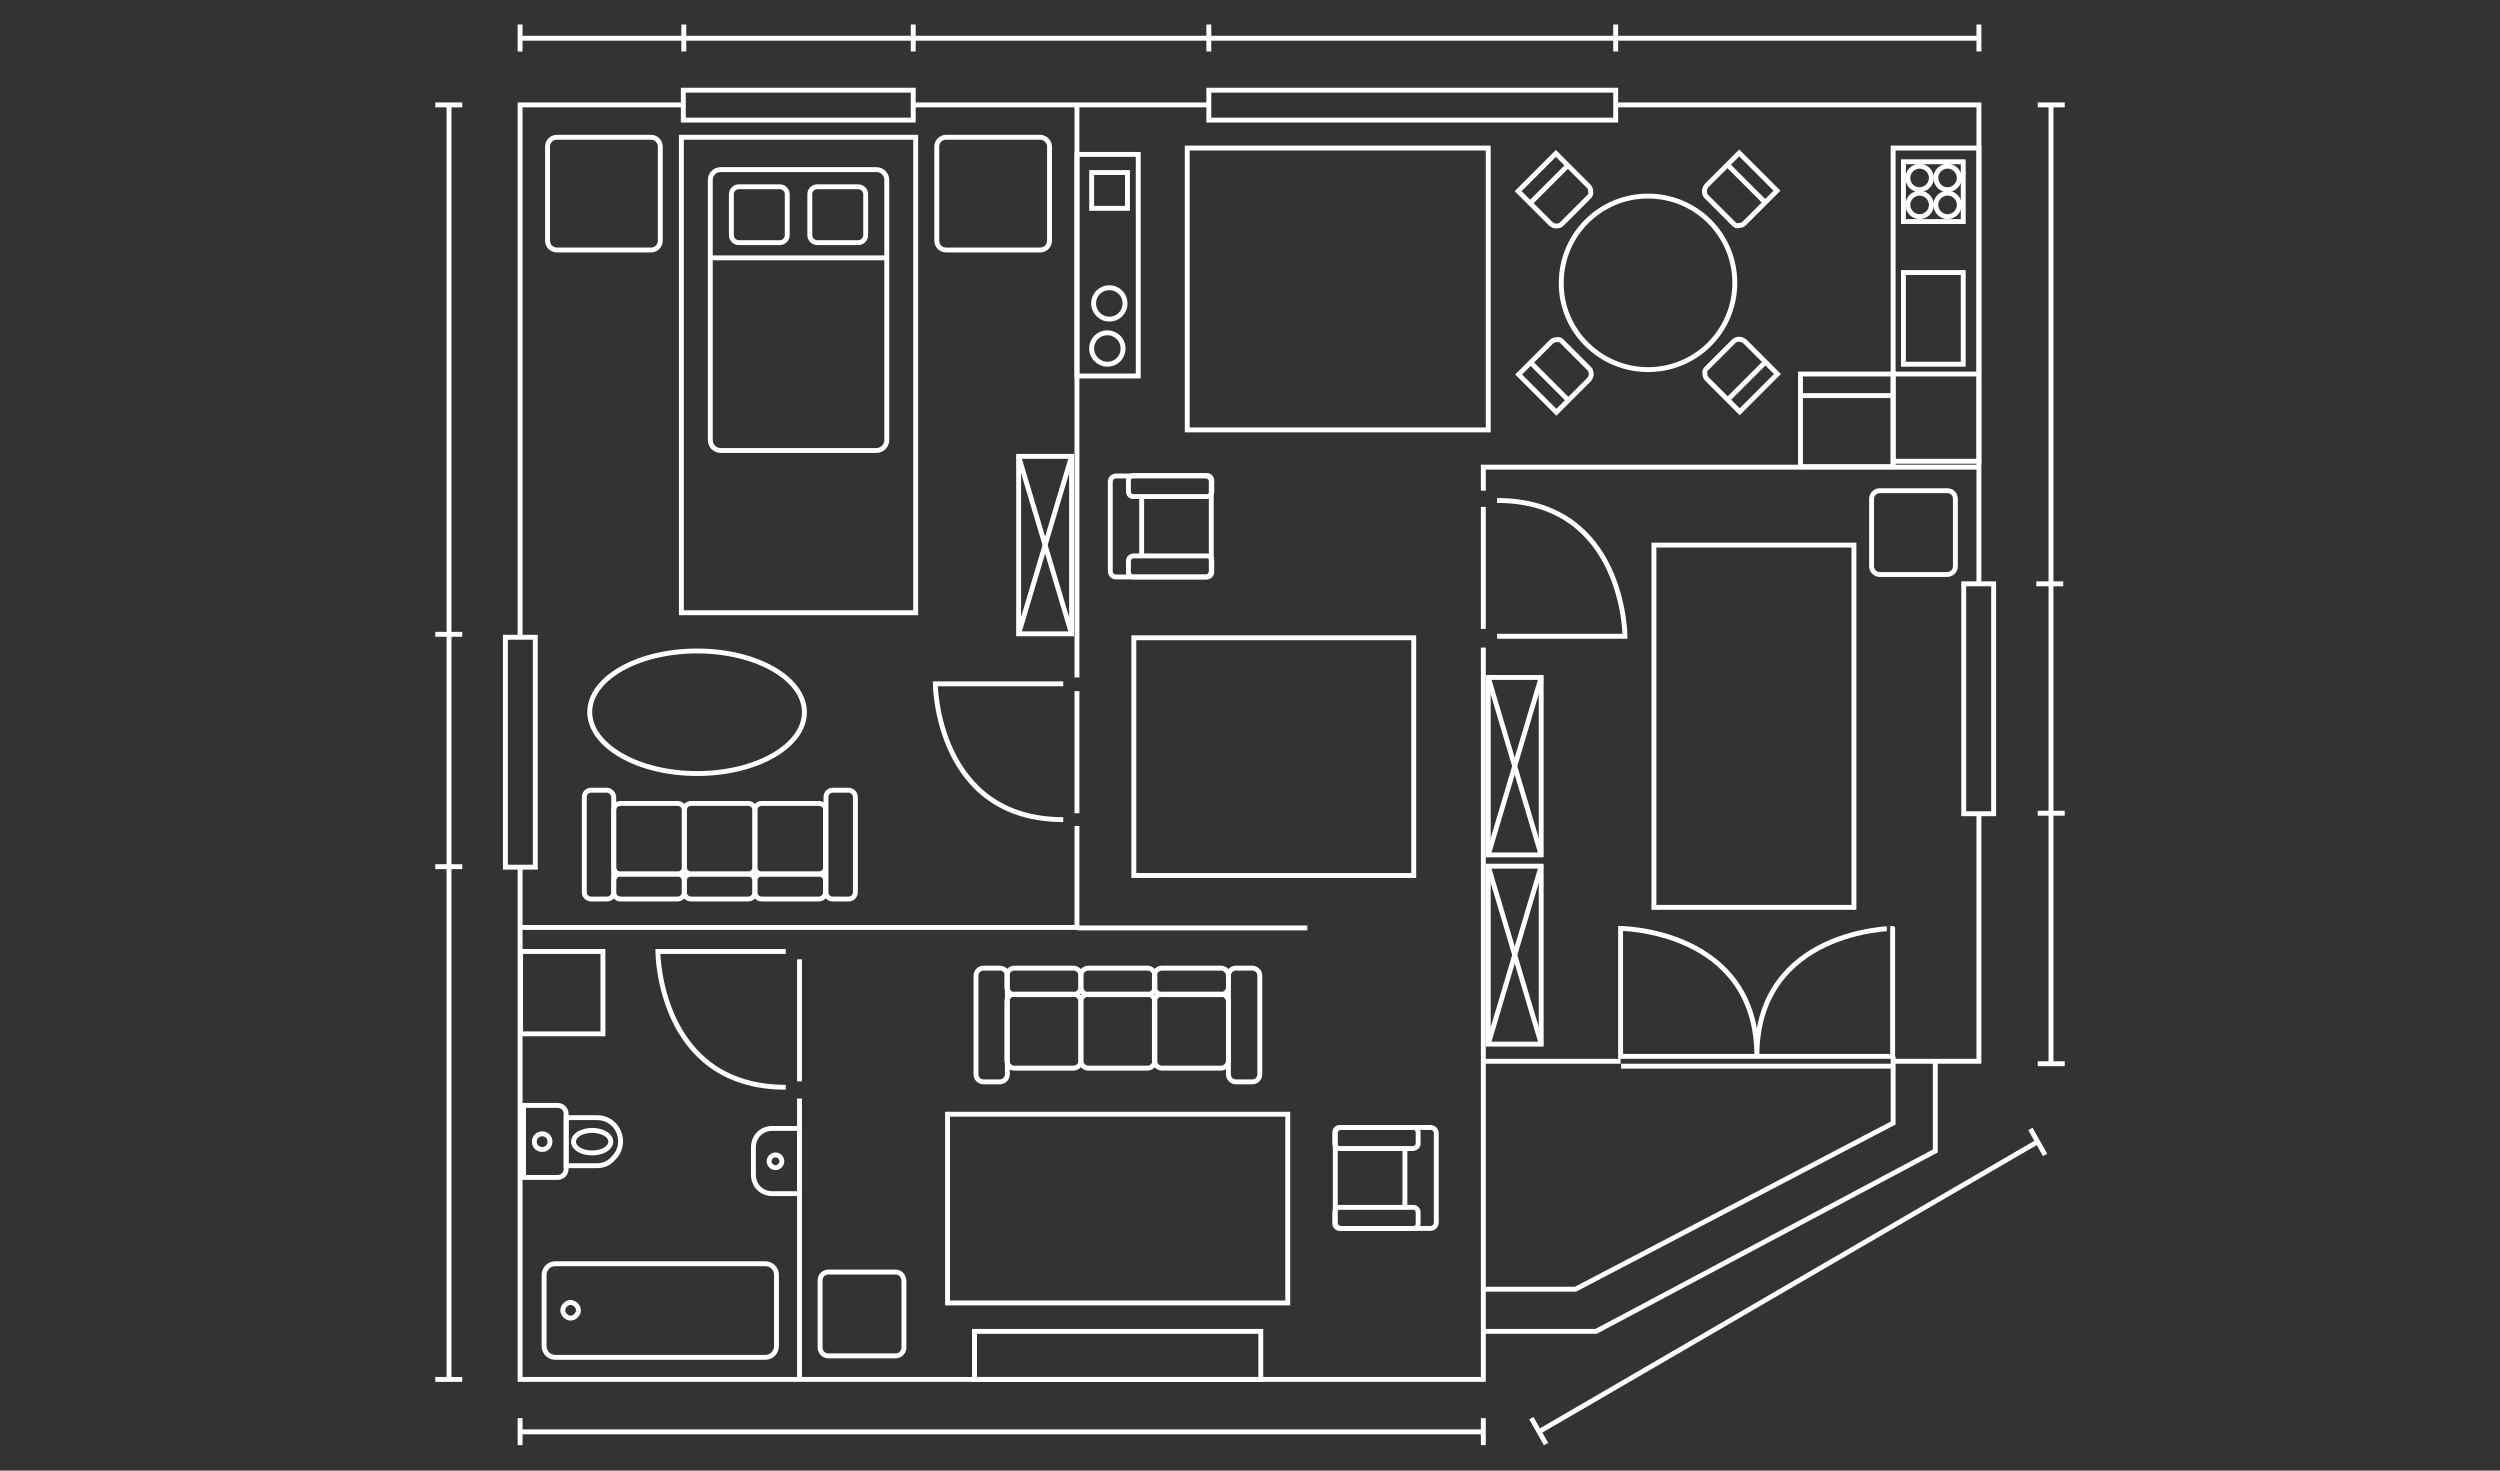 <?xml version="1.0" encoding="utf-8"?>
<!-- Generator: Adobe Illustrator 26.0.3, SVG Export Plug-In . SVG Version: 6.00 Build 0)  -->
<svg version="1.1" id="Layer_1" xmlns="http://www.w3.org/2000/svg" xmlns:xlink="http://www.w3.org/1999/xlink" x="0px" y="0px"
	 viewBox="0 0 510 300" style="enable-background:new 0 0 510 300;" xml:space="preserve">
<rect x="0" y="0" width="510" height="300" fill="#333333" stroke="none"/>
<style type="text/css">
	.st0{fill:none;stroke:#FFFFFF;stroke-miterlimit:10;}
</style>
<path class="st0" d="M403.7,165.9v50.6h-17.5"/>
<path class="st0" d="M403.7,119.1V21.4h-74.1"/>
<path class="st0" d="M186.3,21.4h60.2"/>
<path class="st0" d="M106.1,130V21.4h33.3"/>
<path class="st0" d="M106.1,176.8v104.6h196.5l0-64.9h28"/>
<path class="st0" d="M186.3,18.4h-46.9v6.1h46.9V18.4z"/>
<path class="st0" d="M406.7,119.1h-6.1v46.9h6.1V119.1z"/>
<path class="st0" d="M109.2,130h-6.1v46.9h6.1V130z"/>
<path class="st0" d="M329.6,18.4h-83v6.1h83V18.4z"/>
<path class="st0" d="M219.7,168.5v20.7H106.1"/>
<path class="st0" d="M219.7,21.4v116.8"/>
<path class="st0" d="M219.7,141v24.9"/>
<path class="st0" d="M216.9,139.5h-26.1c0,0,0.2,27.7,26.1,27.7"/>
<path class="st0" d="M302.6,128.3v-24.9"/>
<path class="st0" d="M305.4,129.8h26.1c0,0-0.1-27.7-26.1-27.7"/>
<path class="st0" d="M132.8,28h-19.2c-1.1,0-1.9,0.9-1.9,1.9v19.2c0,1.1,0.9,1.9,1.9,1.9h19.2c1.1,0,1.9-0.9,1.9-1.9V29.9
	C134.7,28.9,133.9,28,132.8,28z"/>
<path class="st0" d="M212.2,28H193c-1.1,0-1.9,0.9-1.9,1.9v19.2c0,1.1,0.9,1.9,1.9,1.9h19.2c1.1,0,1.9-0.9,1.9-1.9V29.9
	C214.1,28.9,213.2,28,212.2,28z"/>
<path class="st0" d="M178.8,34.6H147c-1.2,0-2.1,1-2.1,2.1v53.1c0,1.2,1,2.1,2.1,2.1h31.8c1.2,0,2.1-1,2.1-2.1V36.7
	C180.9,35.6,180,34.6,178.8,34.6z"/>
<path class="st0" d="M159.1,38.1h-8.4c-0.8,0-1.5,0.7-1.5,1.5V48c0,0.8,0.7,1.5,1.5,1.5h8.4c0.8,0,1.5-0.7,1.5-1.5v-8.4
	C160.6,38.8,159.9,38.1,159.1,38.1z"/>
<path class="st0" d="M175.1,38.1h-8.4c-0.8,0-1.5,0.7-1.5,1.5V48c0,0.8,0.7,1.5,1.5,1.5h8.4c0.8,0,1.5-0.7,1.5-1.5v-8.4
	C176.6,38.8,175.9,38.1,175.1,38.1z"/>
<path class="st0" d="M144.9,52.6h36.1"/>
<path class="st0" d="M123.8,161.2h-3.2c-0.8,0-1.4,0.6-1.4,1.4V182c0,0.8,0.6,1.4,1.4,1.4h3.2c0.8,0,1.4-0.6,1.4-1.4v-19.4
	C125.2,161.9,124.5,161.2,123.8,161.2z"/>
<path class="st0" d="M173.1,161.2h-3.2c-0.8,0-1.4,0.6-1.4,1.4V182c0,0.8,0.6,1.4,1.4,1.4h3.2c0.8,0,1.4-0.6,1.4-1.4v-19.4
	C174.5,161.9,173.9,161.2,173.1,161.2z"/>
<path class="st0" d="M138.2,178.3h-11.6c-0.8,0-1.4,0.6-1.4,1.4v2.3c0,0.8,0.6,1.4,1.4,1.4h11.6c0.8,0,1.4-0.6,1.4-1.4v-2.3
	C139.6,178.9,139,178.3,138.2,178.3z"/>
<path class="st0" d="M138.2,163.9h-11.6c-0.8,0-1.4,0.6-1.4,1.4v11.6c0,0.8,0.6,1.4,1.4,1.4h11.6c0.8,0,1.4-0.6,1.4-1.4v-11.6
	C139.6,164.5,139,163.9,138.2,163.9z"/>
<path class="st0" d="M152.6,178.3H141c-0.8,0-1.4,0.6-1.4,1.4v2.3c0,0.8,0.6,1.4,1.4,1.4h11.6c0.8,0,1.4-0.6,1.4-1.4v-2.3
	C154,178.9,153.4,178.3,152.6,178.3z"/>
<path class="st0" d="M152.6,163.9H141c-0.8,0-1.4,0.6-1.4,1.4v11.6c0,0.8,0.6,1.4,1.4,1.4h11.6c0.8,0,1.4-0.6,1.4-1.4v-11.6
	C154,164.5,153.4,163.9,152.6,163.9z"/>
<path class="st0" d="M167,178.3h-11.6c-0.8,0-1.4,0.6-1.4,1.4v2.3c0,0.8,0.6,1.4,1.4,1.4H167c0.8,0,1.4-0.6,1.4-1.4v-2.3
	C168.5,178.9,167.8,178.3,167,178.3z"/>
<path class="st0" d="M167,163.9h-11.6c-0.8,0-1.4,0.6-1.4,1.4v11.6c0,0.8,0.6,1.4,1.4,1.4H167c0.8,0,1.4-0.6,1.4-1.4v-11.6
	C168.5,164.5,167.8,163.9,167,163.9z"/>
<path class="st0" d="M252.1,220.7h3.4c0.8,0,1.5-0.7,1.5-1.5V199c0-0.8-0.7-1.5-1.5-1.5h-3.4c-0.8,0-1.5,0.7-1.5,1.5v20.2
	C250.6,220,251.3,220.7,252.1,220.7z"/>
<path class="st0" d="M200.6,220.7h3.4c0.8,0,1.5-0.7,1.5-1.5V199c0-0.8-0.7-1.5-1.5-1.5h-3.4c-0.8,0-1.5,0.7-1.5,1.5v20.2
	C199.1,220,199.8,220.7,200.6,220.7z"/>
<path class="st0" d="M237,202.9h12.1c0.8,0,1.5-0.7,1.5-1.5V199c0-0.8-0.7-1.5-1.5-1.5H237c-0.8,0-1.5,0.7-1.5,1.5v2.4
	C235.6,202.2,236.2,202.9,237,202.9z"/>
<path class="st0" d="M237,217.9h12.1c0.8,0,1.5-0.7,1.5-1.5v-12.1c0-0.8-0.7-1.5-1.5-1.5H237c-0.8,0-1.5,0.7-1.5,1.5v12.1
	C235.6,217.2,236.2,217.9,237,217.9z"/>
<path class="st0" d="M222,202.9h12.1c0.8,0,1.5-0.7,1.5-1.5V199c0-0.8-0.7-1.5-1.5-1.5H222c-0.8,0-1.5,0.7-1.5,1.5v2.4
	C220.5,202.2,221.2,202.9,222,202.9z"/>
<path class="st0" d="M222,217.9h12.1c0.8,0,1.5-0.7,1.5-1.5v-12.1c0-0.8-0.7-1.5-1.5-1.5H222c-0.8,0-1.5,0.7-1.5,1.5v12.1
	C220.5,217.2,221.2,217.9,222,217.9z"/>
<path class="st0" d="M206.9,202.9H219c0.8,0,1.5-0.7,1.5-1.5V199c0-0.8-0.7-1.5-1.5-1.5h-12.1c-0.8,0-1.5,0.7-1.5,1.5v2.4
	C205.5,202.2,206.1,202.9,206.9,202.9z"/>
<path class="st0" d="M206.9,217.9H219c0.8,0,1.5-0.7,1.5-1.5v-12.1c0-0.8-0.7-1.5-1.5-1.5h-12.1c-0.8,0-1.5,0.7-1.5,1.5v12.1
	C205.5,217.2,206.1,217.9,206.9,217.9z"/>
<path class="st0" d="M142.2,157.8c12.1,0,21.9-5.6,21.9-12.5c0-6.9-9.8-12.5-21.9-12.5c-12.1,0-21.9,5.6-21.9,12.5
	C120.4,152.2,130.2,157.8,142.2,157.8z"/>
<path class="st0" d="M358.4,215.5c0-25.9-27.8-26.1-27.8-26.1v26.1h55.5v-26.1C386.2,189.4,358.4,189.6,358.4,215.5z"/>
<path class="st0" d="M330.7,217.5h55.5"/>
<path class="st0" d="M302.6,100.1v-4.8h101"/>
<path class="st0" d="M302.6,216.5v-84.4"/>
<path class="st0" d="M314.4,176.7h-10.8V213h10.8V176.7z"/>
<path class="st0" d="M314.4,176.7L303.6,213"/>
<path class="st0" d="M303.6,176.7l10.8,36.2"/>
<path class="st0" d="M314.4,138.2h-10.8v36.2h10.8V138.2z"/>
<path class="st0" d="M314.4,138.2l-10.8,36.2"/>
<path class="st0" d="M303.6,138.2l10.8,36.2"/>
<path class="st0" d="M378.2,111.2h-40.8v73.9h40.8V111.2z"/>
<path class="st0" d="M403.7,30.2h-17.5v63.9h17.5V30.2z"/>
<path class="st0" d="M386.2,76.3h-18.9v18.9h18.9V76.3z"/>
<path class="st0" d="M367.2,80.7h18.9"/>
<path class="st0" d="M386.2,76.3h17.5"/>
<path class="st0" d="M400.5,33h-12.2v12.2h12.2V33z"/>
<path class="st0" d="M391.6,38.7c1.3,0,2.4-1.1,2.4-2.4c0-1.3-1.1-2.4-2.4-2.4c-1.3,0-2.4,1.1-2.4,2.4
	C389.2,37.7,390.3,38.7,391.6,38.7z"/>
<path class="st0" d="M397.3,38.7c1.3,0,2.4-1.1,2.4-2.4c0-1.3-1.1-2.4-2.4-2.4s-2.4,1.1-2.4,2.4C395,37.7,396,38.7,397.3,38.7z"/>
<path class="st0" d="M391.6,44.2c1.3,0,2.4-1.1,2.4-2.4s-1.1-2.4-2.4-2.4c-1.3,0-2.4,1.1-2.4,2.4S390.3,44.2,391.6,44.2z"/>
<path class="st0" d="M397.3,44.2c1.3,0,2.4-1.1,2.4-2.4s-1.1-2.4-2.4-2.4s-2.4,1.1-2.4,2.4S396,44.2,397.3,44.2z"/>
<path class="st0" d="M400.5,55.6h-12.2v18.7h12.2V55.6z"/>
<path class="st0" d="M336.2,75.4c9.8,0,17.7-7.9,17.7-17.7c0-9.8-7.9-17.7-17.7-17.7c-9.8,0-17.7,7.9-17.7,17.7
	C318.4,67.4,326.4,75.4,336.2,75.4z"/>
<path class="st0" d="M318.6,69.6l5.6,5.6c0.1,0.1,0.3,0.3,0.3,0.5c0.1,0.2,0.1,0.4,0.1,0.6c0,0.2,0,0.4-0.1,0.6s-0.2,0.4-0.3,0.5
	l-6.7,6.7l-7.7-7.7l6.7-6.7c0.3-0.3,0.7-0.4,1.1-0.4C318,69.2,318.3,69.3,318.6,69.6L318.6,69.6z"/>
<path class="st0" d="M312.2,73.9l7.7,7.7"/>
<path class="st0" d="M353.7,45.7l-5.6-5.6c-0.3-0.3-0.4-0.7-0.4-1.1s0.2-0.8,0.4-1.1l6.7-6.7l7.7,7.7l-6.7,6.7
	c-0.3,0.3-0.7,0.4-1.1,0.4C354.4,46.2,354,46,353.7,45.7L353.7,45.7z"/>
<path class="st0" d="M360.2,41.4l-7.7-7.7"/>
<path class="st0" d="M324.2,40.1l-5.6,5.6c-0.1,0.1-0.3,0.3-0.5,0.3c-0.2,0.1-0.4,0.1-0.6,0.1c-0.2,0-0.4,0-0.6-0.1
	c-0.2-0.1-0.3-0.2-0.5-0.3l-6.7-6.7l7.7-7.7l6.7,6.7c0.3,0.3,0.4,0.7,0.4,1.1C324.6,39.4,324.5,39.8,324.2,40.1z"/>
<path class="st0" d="M319.9,33.7l-7.7,7.7"/>
<path class="st0" d="M348.1,75.2l5.6-5.6c0.3-0.3,0.7-0.4,1.1-0.4c0.4,0,0.8,0.2,1.1,0.4l6.7,6.7l-7.7,7.7l-6.7-6.7
	c-0.3-0.3-0.4-0.7-0.4-1.1C347.7,75.9,347.8,75.5,348.1,75.2z"/>
<path class="st0" d="M352.4,81.6l7.7-7.7"/>
<path class="st0" d="M302.6,271.6h23l69.2-36.8v-18.3"/>
<path class="st0" d="M302.6,263h18.8l64.8-33.9v-13.6"/>
<path class="st0" d="M232.2,31.5h-12.5v45.2h12.5V31.5z"/>
<path class="st0" d="M230,35.2h-7.3v7.3h7.3V35.2z"/>
<path class="st0" d="M225.9,74.3c1.8,0,3.2-1.4,3.2-3.2c0-1.8-1.4-3.2-3.2-3.2c-1.8,0-3.2,1.4-3.2,3.2
	C222.7,72.9,224.2,74.3,225.9,74.3z"/>
<path class="st0" d="M226.3,65.1c1.8,0,3.2-1.4,3.2-3.2c0-1.8-1.4-3.2-3.2-3.2c-1.8,0-3.2,1.4-3.2,3.2
	C223.1,63.6,224.5,65.1,226.3,65.1z"/>
<path class="st0" d="M303.6,30.2h-61.4v57.5h61.4V30.2z"/>
<path class="st0" d="M226.5,98.3v18.2c0,0.7,0.5,1.2,1.2,1.2h18.2c0.7,0,1.2-0.5,1.2-1.2V98.3c0-0.7-0.5-1.2-1.2-1.2h-18.2
	C227,97.1,226.5,97.6,226.5,98.3z"/>
<path class="st0" d="M230.2,114.4v2.3c0,0.5,0.4,1,1,1h15c0.5,0,1-0.4,1-1v-2.3c0-0.5-0.4-1-1-1h-15
	C230.6,113.5,230.2,113.9,230.2,114.4z"/>
<path class="st0" d="M230.2,98v2.3c0,0.5,0.4,1,1,1h15c0.5,0,1-0.4,1-1V98c0-0.5-0.4-1-1-1h-15C230.6,97.1,230.2,97.5,230.2,98z"/>
<path class="st0" d="M232.9,113.5v-12.2"/>
<path class="st0" d="M293,249.4v-18.2c0-0.7-0.5-1.2-1.2-1.2h-18.2c-0.7,0-1.2,0.5-1.2,1.2v18.2c0,0.7,0.5,1.2,1.2,1.2h18.2
	C292.4,250.6,293,250.1,293,249.4z"/>
<path class="st0" d="M289.3,233.3V231c0-0.5-0.4-1-1-1h-15c-0.5,0-1,0.4-1,1v2.3c0,0.5,0.4,1,1,1h15
	C288.9,234.2,289.3,233.8,289.3,233.3z"/>
<path class="st0" d="M289.3,249.6v-2.3c0-0.5-0.4-1-1-1h-15c-0.5,0-1,0.4-1,1v2.3c0,0.5,0.4,1,1,1h15
	C288.9,250.6,289.3,250.2,289.3,249.6z"/>
<path class="st0" d="M286.6,234.2v12.2"/>
<path class="st0" d="M163.1,195.7v24.9"/>
<path class="st0" d="M160.3,194.1h-26.1c0,0,0.1,27.7,26.1,27.7"/>
<path class="st0" d="M163.1,224.1v57.3"/>
<path class="st0" d="M156.1,257.8h-42.8c-1.3,0-2.3,1-2.3,2.3v14.5c0,1.3,1,2.3,2.3,2.3h42.8c1.3,0,2.3-1,2.3-2.3v-14.5
	C158.4,258.8,157.4,257.8,156.1,257.8z"/>
<path class="st0" d="M118,267.3c0,0.4-0.2,0.8-0.5,1.1c-0.3,0.3-0.7,0.5-1.1,0.5c-0.4,0-0.8-0.2-1.1-0.5c-0.3-0.3-0.5-0.7-0.5-1.1
	s0.2-0.8,0.5-1.1c0.3-0.3,0.7-0.5,1.1-0.5c0.4,0,0.8,0.2,1.1,0.5C117.8,266.5,118,266.9,118,267.3z"/>
<path class="st0" d="M123,194.1h-16.8v16.8H123V194.1z"/>
<path class="st0" d="M157.5,230.2h5.6v13.3h-5.6c-1,0-2-0.4-2.7-1.1c-0.7-0.7-1.1-1.7-1.1-2.7V234c0-1,0.4-2,1.1-2.7
	C155.5,230.6,156.5,230.2,157.5,230.2z"/>
<path class="st0" d="M158.2,238.2c0.7,0,1.3-0.6,1.3-1.3c0-0.7-0.6-1.3-1.3-1.3s-1.3,0.6-1.3,1.3
	C156.9,237.6,157.5,238.2,158.2,238.2z"/>
<path class="st0" d="M106.8,225.5h6.9c0.5,0,1,0.2,1.3,0.5c0.3,0.3,0.5,0.8,0.5,1.3v11.1c0,0.5-0.2,1-0.5,1.3
	c-0.3,0.3-0.8,0.5-1.3,0.5h-6.9V225.5z"/>
<path class="st0" d="M121.8,237.8h-6.3V228h6.3c1.3,0,2.5,0.5,3.4,1.4c0.9,0.9,1.4,2.2,1.4,3.4c0,1.3-0.5,2.5-1.4,3.4
	C124.3,237.3,123.1,237.8,121.8,237.8z"/>
<path class="st0" d="M124.6,232.9c0,1.3-1.7,2.3-3.8,2.3s-3.8-1-3.8-2.3c0-1.3,1.7-2.3,3.8-2.3S124.6,231.6,124.6,232.9z"/>
<path class="st0" d="M110.6,234.5c0.9,0,1.6-0.7,1.6-1.6c0-0.9-0.7-1.6-1.6-1.6s-1.6,0.7-1.6,1.6C109,233.8,109.7,234.5,110.6,234.5
	z"/>
<path class="st0" d="M218.6,93.1h-10.8v36.2h10.8V93.1z"/>
<path class="st0" d="M218.6,93.1l-10.8,36.2"/>
<path class="st0" d="M207.8,93.1l10.8,36.2"/>
<path class="st0" d="M186.8,28H139v97h47.8V28z"/>
<path class="st0" d="M219.7,189.3h47"/>
<path class="st0" d="M262.7,227.3h-69.4v38.5h69.4V227.3z"/>
<path class="st0" d="M257.2,271.6h-58.4v9.8h58.4V271.6z"/>
<path class="st0" d="M182.7,259.5H169c-0.9,0-1.7,0.7-1.7,1.7v13.7c0,0.9,0.7,1.7,1.7,1.7h13.7c0.9,0,1.7-0.7,1.7-1.7v-13.7
	C184.3,260.2,183.6,259.5,182.7,259.5z"/>
<path class="st0" d="M397.2,100.1h-13.7c-0.9,0-1.7,0.7-1.7,1.7v13.7c0,0.9,0.7,1.7,1.7,1.7h13.7c0.9,0,1.7-0.7,1.7-1.7v-13.7
	C398.9,100.8,398.2,100.1,397.2,100.1z"/>
<path class="st0" d="M288.4,130.1h-57.1v48.5h57.1V130.1z"/>
<path class="st0" d="M106.1,7.8h297.5"/>
<path class="st0" d="M106.1,5v5.5"/>
<path class="st0" d="M139.5,5v5.5"/>
<path class="st0" d="M186.3,5v5.5"/>
<path class="st0" d="M246.6,5v5.5"/>
<path class="st0" d="M329.6,5v5.5"/>
<path class="st0" d="M403.7,5v5.5"/>
<path class="st0" d="M91.6,281.4v-260"/>
<path class="st0" d="M88.8,281.4h5.5"/>
<path class="st0" d="M88.8,176.8h5.5"/>
<path class="st0" d="M88.8,129.4h5.5"/>
<path class="st0" d="M88.8,21.4h5.5"/>
<path class="st0" d="M418.4,217V21.4"/>
<path class="st0" d="M415.7,217h5.5"/>
<path class="st0" d="M415.7,165.9h5.5"/>
<path class="st0" d="M415.4,119.1h5.5"/>
<path class="st0" d="M415.7,21.4h5.5"/>
<path class="st0" d="M106.1,292.1h196.5"/>
<path class="st0" d="M106.1,289.3v5.5"/>
<path class="st0" d="M302.6,289.3v5.5"/>
<path class="st0" d="M313.9,292.1l101.8-59.2"/>
<path class="st0" d="M312.4,289.3l3,5.3"/>
<path class="st0" d="M414.2,230.3l3,5.3"/>
</svg>
